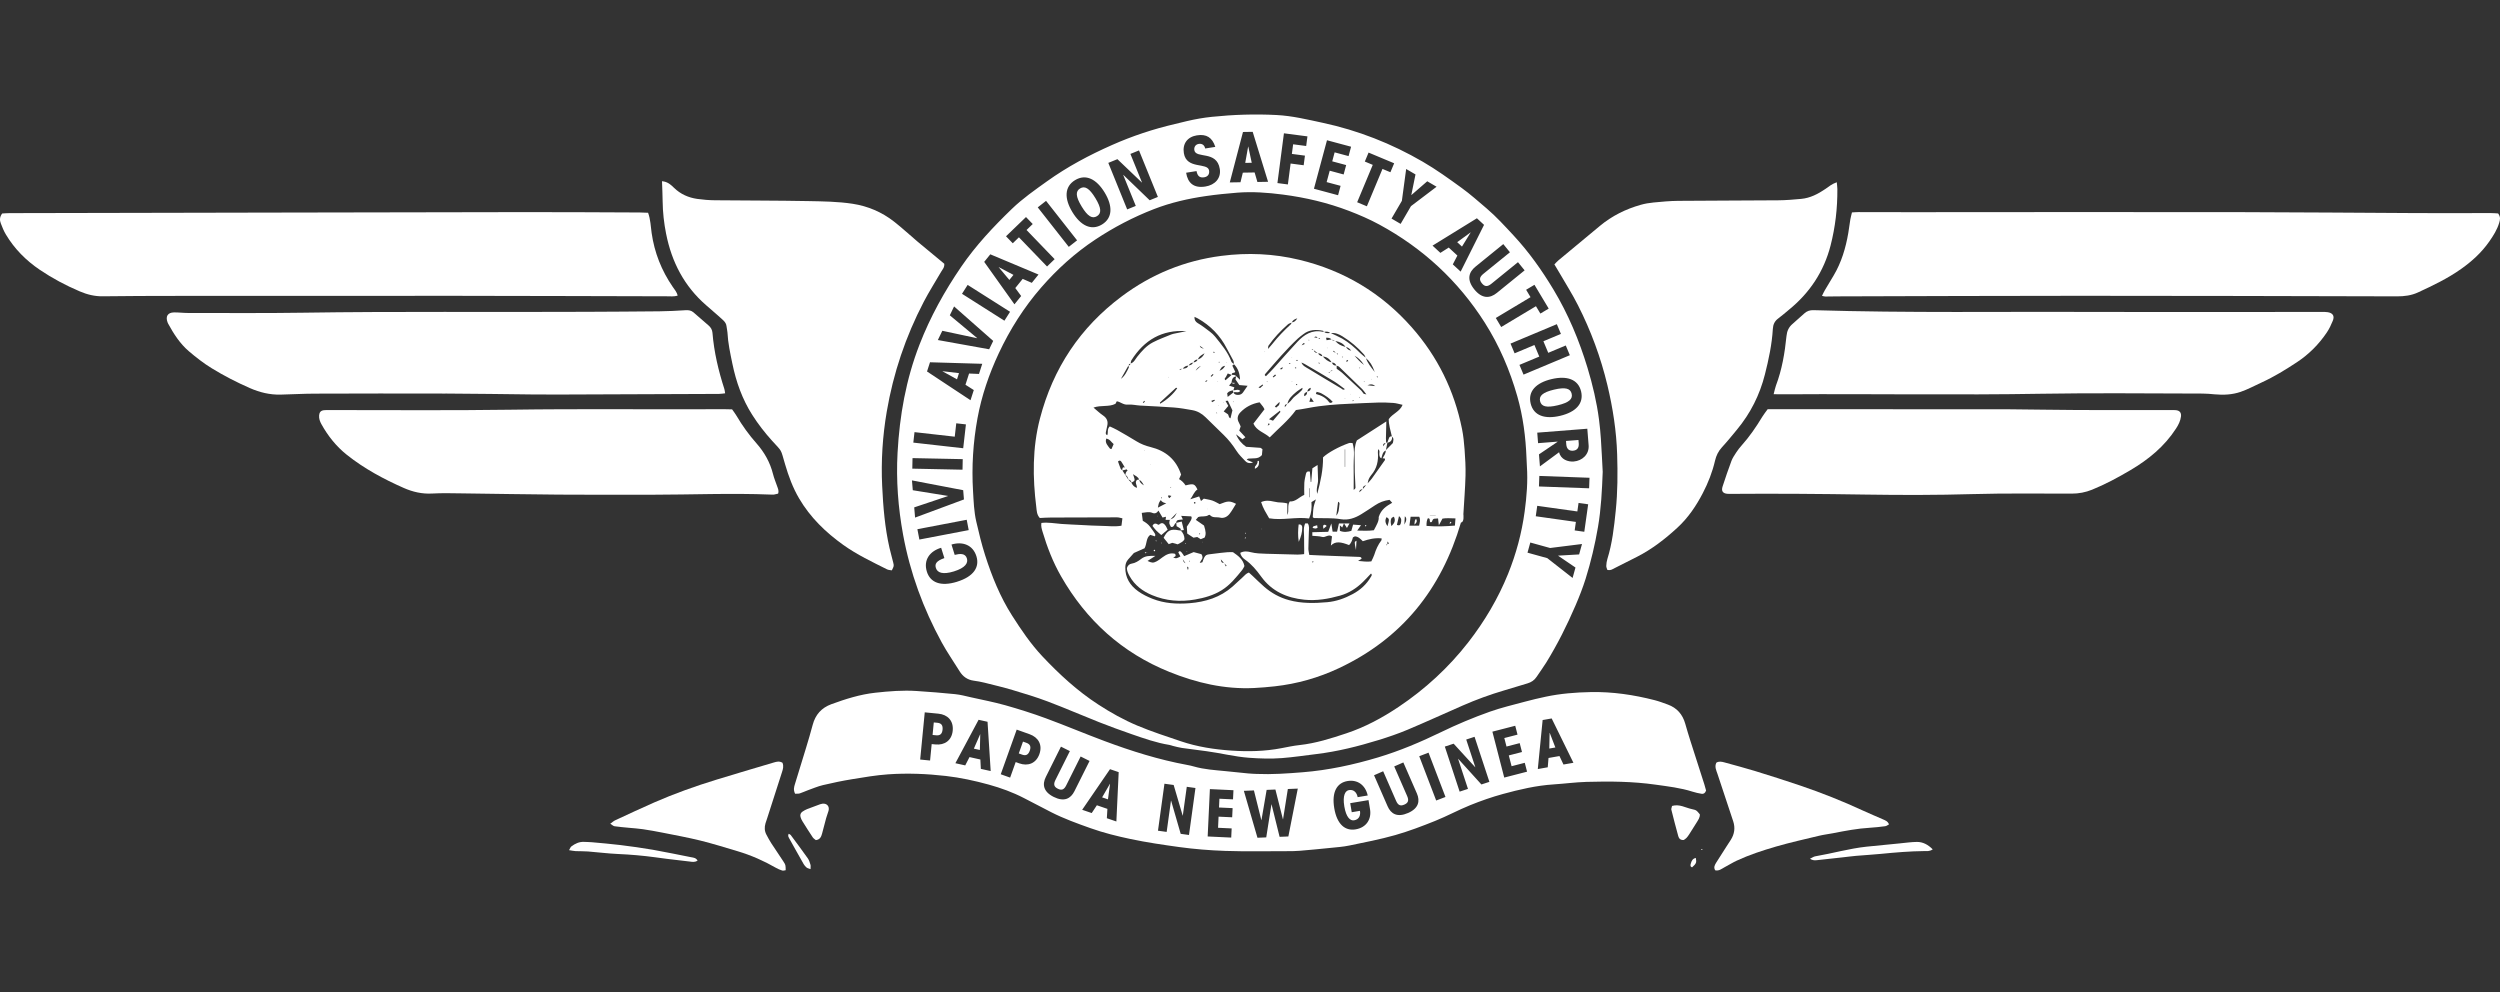 <svg width="131" height="52" viewBox="0 0 131 52" fill="none" xmlns="http://www.w3.org/2000/svg">
<rect x="0" y="0" width="131" height="52" fill="#333333" stroke="none"/>
<g clip-path="url(#clip0_151_125)">
<path d="M114.025 21.494C113.932 21.483 113.837 21.486 113.743 21.486C112.128 21.486 110.513 21.492 108.898 21.485C107.701 21.48 106.504 21.456 105.307 21.447C104.527 21.441 103.747 21.446 102.967 21.445C99.616 21.444 96.266 21.443 92.915 21.442C92.835 21.442 92.754 21.442 92.626 21.442C92.522 21.587 92.421 21.711 92.339 21.847C92.018 22.378 91.669 22.887 91.254 23.35C91.155 23.46 91.064 23.578 90.983 23.702C90.888 23.848 90.786 23.995 90.726 24.156C90.561 24.597 90.41 25.043 90.264 25.491C90.186 25.731 90.275 25.855 90.518 25.876C90.571 25.881 90.625 25.879 90.679 25.879C93.047 25.86 95.415 25.879 97.783 25.916C99.639 25.945 101.495 25.945 103.353 25.891C105.087 25.842 106.824 25.867 108.56 25.866C108.929 25.866 109.277 25.8 109.62 25.662C110.321 25.378 110.984 25.02 111.633 24.637C112.581 24.078 113.418 23.393 114.025 22.455C114.152 22.259 114.253 22.058 114.283 21.828C114.308 21.627 114.219 21.517 114.025 21.494V21.494Z" fill="white"/>
<path d="M130.901 11.184C130.783 11.178 130.651 11.165 130.519 11.165C129.228 11.165 127.936 11.172 126.644 11.166C123.604 11.152 120.563 11.121 117.522 11.117C112.22 11.109 106.918 11.115 101.617 11.116C101.469 11.116 101.321 11.12 101.173 11.12C99.909 11.118 98.644 11.115 97.38 11.114C97.274 11.114 97.169 11.124 97.043 11.131C97.013 11.259 96.979 11.373 96.959 11.489C96.919 11.727 96.892 11.968 96.851 12.207C96.716 12.994 96.492 13.751 96.079 14.443C95.927 14.697 95.773 14.95 95.623 15.205C95.571 15.294 95.528 15.39 95.472 15.503C95.55 15.519 95.6 15.538 95.65 15.538C95.866 15.538 96.081 15.53 96.296 15.53C100.535 15.519 104.773 15.499 109.012 15.5C114.543 15.5 120.073 15.515 125.603 15.529C125.987 15.53 126.355 15.484 126.703 15.323C127.485 14.962 128.261 14.591 128.968 14.089C129.533 13.689 130.037 13.228 130.434 12.661C130.65 12.353 130.853 12.034 130.96 11.667C131.002 11.524 131.046 11.381 130.902 11.184H130.901Z" fill="white"/>
<path d="M74.141 27.276C74.128 27.323 74.128 27.374 74.115 27.49C74.268 27.366 74.256 27.282 74.202 27.181C74.178 27.216 74.15 27.243 74.141 27.276V27.276Z" fill="white"/>
<path d="M121.963 16.358C121.87 16.343 121.775 16.345 121.681 16.345C117.751 16.345 113.821 16.359 109.891 16.344C104.938 16.324 99.985 16.404 95.033 16.253C94.844 16.247 94.691 16.294 94.554 16.417C94.344 16.605 94.135 16.796 93.921 16.98C93.727 17.147 93.638 17.351 93.612 17.61C93.523 18.495 93.376 19.37 93.059 20.207C93.013 20.329 92.991 20.46 92.939 20.657C93.232 20.658 93.458 20.662 93.685 20.661C98.125 20.632 102.566 20.709 107.007 20.632C109.806 20.583 112.606 20.621 115.406 20.623C115.62 20.623 115.835 20.643 116.049 20.663C116.509 20.705 116.969 20.684 117.404 20.535C117.784 20.405 118.141 20.21 118.508 20.042C119.159 19.745 119.766 19.371 120.362 18.978C120.986 18.566 121.507 18.042 121.925 17.422C122.052 17.234 122.151 17.023 122.237 16.812C122.343 16.557 122.242 16.399 121.963 16.357L121.963 16.358Z" fill="white"/>
<path d="M52.333 14.005L52.89 14.669L53.105 14.404L52.338 13.999L52.333 14.005Z" fill="white"/>
<path d="M49.388 19.457L50.147 19.878L50.251 19.552L49.391 19.451L49.388 19.457Z" fill="white"/>
<path d="M75.983 27.442C76.01 27.425 76.034 27.404 76.059 27.385C76.044 27.372 76.028 27.358 76.002 27.335C75.986 27.365 75.97 27.391 75.958 27.419C75.957 27.423 75.981 27.444 75.983 27.442H75.983Z" fill="white"/>
<path d="M65.41 7.682H65.403L65.25 8.535L65.591 8.53L65.41 7.682Z" fill="white"/>
<path d="M99.604 44.188C99.003 44.246 98.403 44.302 97.803 44.366C96.894 44.464 96.014 44.719 95.115 44.872C95.034 44.886 94.959 44.943 94.843 44.998C95.02 45.114 95.165 45.077 95.305 45.062C95.731 45.018 96.157 44.97 96.583 44.922C96.809 44.897 97.035 44.866 97.262 44.846C97.69 44.809 98.119 44.786 98.545 44.744C99.307 44.669 100.068 44.604 100.833 44.596C100.964 44.594 101.102 44.623 101.275 44.507C101.029 44.259 100.764 44.115 100.445 44.117C100.165 44.12 99.885 44.16 99.605 44.187L99.604 44.188Z" fill="white"/>
<path d="M40.416 44.188C40.322 44.042 40.24 43.887 40.158 43.733C40.059 43.545 40.052 43.346 40.111 43.145C40.138 43.055 40.171 42.967 40.2 42.877C40.459 42.071 40.718 41.265 40.977 40.459C41.027 40.304 41.076 40.15 41.002 39.969C40.839 39.87 40.694 39.912 40.553 39.953C39.548 40.252 38.542 40.547 37.54 40.855C36.434 41.195 35.344 41.583 34.284 42.047C33.595 42.349 32.914 42.669 32.23 42.986C32.152 43.022 32.086 43.086 31.978 43.163C32.077 43.224 32.137 43.287 32.203 43.296C32.456 43.333 32.711 43.352 32.964 43.377C33.205 43.401 33.446 43.414 33.685 43.45C34.03 43.501 34.374 43.563 34.716 43.631C35.375 43.763 36.036 43.882 36.688 44.043C37.353 44.208 38.008 44.412 38.664 44.608C39.362 44.817 40.026 45.11 40.658 45.473C40.762 45.533 40.875 45.581 40.989 45.616C41.043 45.633 41.111 45.606 41.17 45.599C41.166 45.327 41.17 45.324 41.041 45.128C40.836 44.813 40.621 44.504 40.417 44.188L40.416 44.188Z" fill="white"/>
<path d="M82.427 23.617C82.645 23.6 82.743 23.46 82.726 23.236L82.711 23.055L82.059 23.106L82.073 23.287C82.091 23.512 82.21 23.634 82.427 23.617Z" fill="white"/>
<path d="M53.786 38.925L53.605 38.86L53.384 39.48L53.565 39.545C53.755 39.613 53.882 39.553 53.96 39.336C54.037 39.12 53.977 38.993 53.786 38.925Z" fill="white"/>
<path d="M51.03 39.229L51.345 39.299L51.365 38.481L51.358 38.48L51.03 39.229Z" fill="white"/>
<path d="M49.122 37.874L48.93 37.856L48.867 38.512L49.058 38.53C49.259 38.55 49.368 38.461 49.39 38.231C49.412 38.002 49.323 37.894 49.121 37.874H49.122Z" fill="white"/>
<path d="M89.138 44.5C89.14 44.512 89.141 44.535 89.144 44.535C89.165 44.536 89.186 44.533 89.208 44.532C89.206 44.519 89.205 44.496 89.203 44.496C89.181 44.495 89.16 44.498 89.138 44.5H89.138Z" fill="white"/>
<path d="M96.073 43.656C96.706 43.533 97.339 43.411 97.985 43.374C98.253 43.359 98.521 43.328 98.787 43.293C98.855 43.284 98.916 43.231 98.983 43.198C98.919 43.026 98.784 42.987 98.665 42.933C98.321 42.78 97.972 42.638 97.631 42.48C96.556 41.982 95.457 41.545 94.335 41.164C93.546 40.896 92.751 40.644 91.953 40.398C91.426 40.236 90.892 40.098 90.361 39.95C90.218 39.911 90.075 39.879 89.936 39.965C89.833 40.179 89.933 40.364 89.996 40.553C90.271 41.382 90.548 42.211 90.821 43.04C90.933 43.381 90.886 43.704 90.695 44.006C90.623 44.12 90.547 44.231 90.475 44.345C90.293 44.628 90.11 44.91 89.933 45.195C89.856 45.32 89.778 45.45 89.878 45.605C90.078 45.648 90.216 45.524 90.366 45.444C90.58 45.331 90.785 45.202 91.004 45.099C91.664 44.792 92.356 44.566 93.051 44.363C93.8 44.146 94.562 43.976 95.32 43.794C95.568 43.735 95.822 43.705 96.073 43.657L96.073 43.656Z" fill="white"/>
<path d="M80.701 21.024C80.767 21.3 81.025 21.381 81.626 21.237C82.227 21.094 82.421 20.906 82.355 20.63C82.289 20.354 82.031 20.274 81.43 20.417C80.829 20.56 80.635 20.749 80.701 21.024Z" fill="white"/>
<path d="M88.649 42.396C88.319 42.327 88.006 42.119 87.615 42.231C87.596 42.324 87.567 42.38 87.578 42.425C87.695 42.892 87.814 43.358 87.943 43.82C87.977 43.939 88.06 44.033 88.232 44.014C88.269 43.987 88.328 43.954 88.373 43.906C88.427 43.849 88.473 43.782 88.516 43.715C88.646 43.513 88.776 43.31 88.9 43.105C88.982 42.969 89.083 42.839 89.071 42.671C88.902 42.471 88.907 42.45 88.648 42.396L88.649 42.396Z" fill="white"/>
<path d="M77.062 12.183L77.057 12.178L76.357 12.69L76.608 12.921L77.062 12.183Z" fill="white"/>
<path d="M57.751 41.782L58.057 41.886L58.166 41.076L58.16 41.073L57.751 41.782Z" fill="white"/>
<path d="M57.48 11.328C57.722 11.181 57.719 10.91 57.399 10.382C57.078 9.854 56.84 9.727 56.597 9.874C56.355 10.021 56.357 10.291 56.678 10.819C56.999 11.348 57.237 11.475 57.48 11.328Z" fill="white"/>
<path d="M24.238 15.502C27.805 15.504 31.371 15.519 34.937 15.526C35.122 15.526 35.31 15.549 35.508 15.493C35.47 15.303 35.348 15.174 35.252 15.033C34.664 14.175 34.291 13.237 34.145 12.204C34.096 11.862 34.09 11.509 33.96 11.149C33.815 11.144 33.67 11.134 33.525 11.134C31.52 11.126 29.515 11.113 27.51 11.115C23.002 11.12 18.494 11.132 13.986 11.14C9.491 11.149 4.996 11.158 0.502 11.168C0.37 11.168 0.237 11.18 0.113 11.187C-0.034 11.389 -0.015 11.552 0.042 11.704C0.117 11.905 0.2 12.106 0.309 12.289C0.758 13.04 1.36 13.646 2.083 14.136C2.742 14.582 3.441 14.954 4.174 15.266C4.562 15.432 4.956 15.532 5.385 15.526C6.663 15.509 7.941 15.506 9.22 15.505C14.226 15.502 19.232 15.498 24.238 15.501L24.238 15.502Z" fill="white"/>
<path d="M34.907 12.263C35.199 13.733 35.856 14.998 36.998 15.991C37.211 16.176 37.425 16.361 37.637 16.547C37.728 16.627 37.819 16.707 37.906 16.791C37.995 16.877 38.06 16.975 38.071 17.104C38.081 17.211 38.113 17.316 38.119 17.423C38.146 17.977 38.265 18.515 38.376 19.055C38.573 20.011 38.894 20.918 39.422 21.746C39.727 22.224 40.072 22.669 40.452 23.09C41.004 23.701 40.889 23.48 41.14 24.333C41.322 24.953 41.543 25.557 41.874 26.119C42.458 27.113 43.263 27.894 44.191 28.556C44.905 29.067 45.698 29.44 46.479 29.833C46.555 29.872 46.652 29.871 46.732 29.887C46.843 29.664 46.848 29.662 46.808 29.49C46.746 29.228 46.669 28.97 46.609 28.709C46.366 27.643 46.278 26.556 46.226 25.468C46.163 24.161 46.246 22.858 46.466 21.569C46.809 19.552 47.456 17.634 48.402 15.82C48.681 15.284 49.008 14.773 49.311 14.249C49.383 14.125 49.498 14.017 49.481 13.822C49.393 13.749 49.291 13.664 49.189 13.58C48.827 13.28 48.461 12.983 48.102 12.68C47.68 12.325 47.277 11.947 46.843 11.608C46.207 11.112 45.48 10.801 44.679 10.678C43.906 10.56 43.124 10.552 42.346 10.537C40.719 10.506 39.091 10.511 37.463 10.494C37.154 10.491 36.844 10.466 36.538 10.423C36.076 10.357 35.661 10.175 35.32 9.843C35.158 9.685 34.994 9.524 34.689 9.495C34.702 9.873 34.719 10.207 34.722 10.542C34.728 11.122 34.793 11.695 34.906 12.264L34.907 12.263Z" fill="white"/>
<path d="M23.339 20.622C24.899 20.627 26.46 20.655 28.021 20.671C28.518 20.675 29.017 20.674 29.515 20.673C32.234 20.663 34.952 20.652 37.671 20.641C37.775 20.64 37.878 20.622 37.997 20.61C37.981 20.519 37.977 20.452 37.958 20.39C37.647 19.427 37.415 18.448 37.333 17.436C37.32 17.275 37.244 17.155 37.131 17.056C36.869 16.824 36.603 16.596 36.338 16.368C36.219 16.266 36.083 16.245 35.925 16.255C35.469 16.285 35.011 16.308 34.554 16.313C33.276 16.327 31.997 16.332 30.718 16.339C25.765 16.365 20.813 16.31 15.86 16.386C13.855 16.417 11.849 16.399 9.843 16.4C9.601 16.4 9.359 16.367 9.118 16.37C8.789 16.375 8.664 16.577 8.779 16.888C8.788 16.913 8.799 16.938 8.812 16.962C9.103 17.496 9.431 18.007 9.897 18.406C10.275 18.728 10.667 19.034 11.094 19.296C11.737 19.691 12.405 20.034 13.096 20.337C13.611 20.562 14.14 20.691 14.7 20.678C15.292 20.665 15.883 20.629 16.474 20.627C18.762 20.62 21.051 20.615 23.339 20.623V20.622Z" fill="white"/>
<path d="M81.2 38.405L81.183 39.224L81.501 39.168L81.207 38.404L81.2 38.405Z" fill="white"/>
<path d="M88.573 38.809C88.48 38.514 88.39 38.218 88.306 37.92C88.168 37.432 87.871 37.092 87.393 36.918C87.165 36.835 86.938 36.749 86.704 36.689C85.605 36.407 84.493 36.242 83.353 36.265C82.558 36.28 81.77 36.343 80.992 36.508C80.624 36.586 80.257 36.673 79.894 36.771C79.284 36.936 78.666 37.081 78.072 37.291C77.197 37.601 76.34 37.961 75.504 38.367C74.438 38.884 73.35 39.345 72.213 39.687C70.921 40.074 69.608 40.358 68.263 40.466C67.46 40.531 66.654 40.588 65.846 40.554C65.698 40.547 65.55 40.542 65.403 40.528C65.002 40.49 64.601 40.445 64.2 40.406C63.652 40.352 63.101 40.319 62.567 40.166C62.451 40.132 62.333 40.105 62.214 40.084C60.727 39.81 59.29 39.359 57.877 38.831C56.844 38.446 55.828 38.016 54.793 37.635C54.1 37.38 53.392 37.157 52.681 36.956C52.087 36.789 51.477 36.672 50.873 36.537C50.598 36.475 50.323 36.401 50.043 36.373C49.375 36.305 48.706 36.253 48.036 36.209C47.309 36.16 46.583 36.22 45.862 36.299C45.071 36.386 44.312 36.626 43.565 36.899C43.041 37.091 42.725 37.452 42.584 37.986C42.477 38.389 42.358 38.789 42.237 39.188C42.047 39.819 41.851 40.449 41.657 41.079C41.61 41.233 41.56 41.387 41.664 41.591C41.754 41.586 41.836 41.597 41.909 41.574C42.049 41.53 42.182 41.463 42.322 41.413C42.587 41.318 42.849 41.205 43.122 41.14C43.631 41.019 44.146 40.912 44.663 40.828C45.285 40.726 45.911 40.619 46.539 40.575C47.546 40.505 48.556 40.545 49.56 40.66C50.322 40.747 51.071 40.909 51.811 41.113C52.448 41.29 53.066 41.514 53.654 41.818C54.132 42.066 54.608 42.317 55.087 42.561C55.748 42.898 56.443 43.148 57.141 43.396C57.828 43.641 58.531 43.815 59.242 43.965C60.084 44.143 60.934 44.267 61.787 44.385C62.587 44.495 63.391 44.559 64.194 44.587C65.283 44.624 66.374 44.601 67.464 44.601C67.679 44.601 67.895 44.599 68.109 44.581C68.644 44.536 69.179 44.485 69.713 44.43C70.047 44.396 70.384 44.373 70.712 44.304C71.515 44.138 72.322 43.983 73.11 43.759C73.819 43.557 74.513 43.292 75.199 43.017C75.822 42.767 76.416 42.443 77.038 42.191C77.598 41.965 78.171 41.764 78.753 41.605C79.621 41.368 80.499 41.162 81.404 41.103C81.98 41.066 82.554 40.988 83.131 40.971C84.341 40.936 85.549 40.945 86.753 41.116C87.406 41.208 88.059 41.282 88.691 41.484C88.844 41.534 89.003 41.567 89.161 41.594C89.261 41.612 89.346 41.57 89.399 41.426C89.376 41.343 89.348 41.228 89.312 41.114C89.066 40.346 88.818 39.578 88.573 38.809L88.573 38.809ZM49.923 38.283C49.873 38.803 49.496 39.056 49.018 39.009L48.82 38.99L48.736 39.851L48.217 39.8L48.457 37.327L49.174 37.397C49.652 37.443 49.973 37.764 49.922 38.283L49.923 38.283ZM51.396 40.288L51.371 39.798L50.802 39.671L50.578 40.107L50.062 39.992L51.278 37.717L51.747 37.821L51.912 40.403L51.396 40.289V40.288ZM54.464 39.517C54.288 40.008 53.861 40.161 53.409 40L53.222 39.932L52.931 40.747L52.439 40.571L53.275 38.232L53.954 38.474C54.407 38.636 54.639 39.026 54.464 39.517ZM55.214 41.759C54.668 41.486 54.606 41.102 54.803 40.709L55.594 39.124L56.061 39.358L55.306 40.869C55.196 41.09 55.22 41.225 55.429 41.329C55.638 41.433 55.761 41.372 55.871 41.151L56.626 39.64L57.093 39.874L56.301 41.458C56.105 41.851 55.761 42.032 55.215 41.759L55.214 41.759ZM58.499 43.046L57.999 42.875L58.028 42.385L57.476 42.196L57.206 42.604L56.706 42.433L58.164 40.305L58.619 40.46L58.498 43.045L58.499 43.046ZM62.303 43.753L61.868 43.693L61.366 41.954L61.359 41.953L61.133 43.592L60.678 43.529L61.017 41.067L61.5 41.133L61.972 42.737L61.979 42.738L62.187 41.228L62.642 41.291L62.303 43.753ZM64.61 41.887L63.897 41.853L63.876 42.313L64.589 42.346L64.566 42.826L63.853 42.793L63.826 43.376L64.539 43.409L64.516 43.889L63.282 43.831L63.398 41.349L64.633 41.407L64.61 41.887L64.61 41.887ZM67.51 43.831L67.051 43.85L66.63 42.15H66.623L66.351 43.879L65.891 43.898L65.178 41.44L65.706 41.418L66.094 42.975H66.1L66.372 41.39L66.831 41.371L67.225 42.928H67.232L67.483 41.344L68.004 41.323L67.51 43.831V43.831ZM71.033 43.459C70.484 43.55 70.056 43.197 69.914 42.344C69.772 41.49 70.062 41.018 70.61 40.926C71.132 40.84 71.543 41.133 71.669 41.683L71.141 41.771C71.098 41.534 70.94 41.359 70.69 41.4C70.493 41.433 70.346 41.673 70.442 42.256C70.539 42.838 70.757 43.018 70.954 42.985C71.248 42.936 71.297 42.684 71.261 42.488L70.831 42.56L70.751 42.086L71.71 41.926L71.79 42.407C71.874 42.915 71.608 43.363 71.032 43.459L71.033 43.459ZM73.778 42.602C73.218 42.847 72.884 42.648 72.709 42.246L72 40.623L72.478 40.414L73.154 41.962C73.253 42.188 73.372 42.256 73.586 42.162C73.8 42.069 73.832 41.935 73.733 41.709L73.057 40.161L73.535 39.952L74.244 41.575C74.42 41.978 74.338 42.358 73.779 42.603L73.778 42.602ZM75.256 41.947L74.368 39.626L74.855 39.439L75.743 41.761L75.256 41.947ZM77.626 41.106L76.412 39.764L76.405 39.767L76.922 41.338L76.485 41.482L75.709 39.121L76.171 38.969L77.3 40.202L77.306 40.2L76.83 38.752L77.267 38.608L78.044 40.969L77.626 41.106V41.106ZM78.822 40.745L78.201 38.339L79.398 38.03L79.518 38.495L78.826 38.673L78.941 39.119L79.632 38.94L79.752 39.406L79.061 39.584L79.207 40.149L79.898 39.971L80.018 40.436L78.821 40.745L78.822 40.745ZM81.927 40.062L81.716 39.617L81.142 39.718L81.102 40.206L80.581 40.298L80.834 37.73L81.308 37.647L82.447 39.97L81.927 40.061V40.062Z" fill="white"/>
<path d="M34.145 25.924C36.23 25.922 38.314 25.833 40.398 25.916C40.452 25.918 40.507 25.922 40.559 25.915C40.635 25.903 40.708 25.882 40.772 25.867C40.826 25.715 40.765 25.605 40.727 25.493C40.654 25.276 40.562 25.064 40.507 24.844C40.353 24.229 40.054 23.699 39.636 23.227C39.243 22.783 38.897 22.303 38.596 21.791C38.529 21.677 38.447 21.572 38.363 21.451C38.218 21.448 38.085 21.441 37.952 21.442C34.213 21.463 30.475 21.414 26.735 21.469C23.575 21.516 20.413 21.484 17.253 21.487C17.159 21.487 17.064 21.484 16.971 21.495C16.811 21.515 16.736 21.602 16.722 21.761C16.706 21.93 16.762 22.08 16.84 22.223C17.182 22.841 17.617 23.387 18.169 23.828C19.079 24.554 20.097 25.101 21.157 25.569C21.628 25.777 22.119 25.891 22.646 25.861C23.169 25.831 23.695 25.847 24.219 25.853C25.901 25.873 27.581 25.906 29.262 25.918C30.889 25.93 32.517 25.925 34.145 25.924L34.145 25.924Z" fill="white"/>
<path d="M43.093 42.114C43.054 42.119 43.014 42.128 42.976 42.142C42.749 42.225 42.522 42.306 42.297 42.395C42.211 42.43 42.127 42.477 42.05 42.529C41.95 42.595 41.915 42.697 41.948 42.811C41.969 42.887 42.003 42.963 42.045 43.03C42.222 43.315 42.402 43.599 42.588 43.878C42.63 43.94 42.703 43.981 42.751 44.023C42.97 43.995 43.031 43.846 43.075 43.686C43.149 43.415 43.216 43.141 43.291 42.869C43.326 42.74 43.379 42.616 43.415 42.487C43.48 42.256 43.33 42.084 43.093 42.114Z" fill="white"/>
<path d="M88.596 45.257C88.574 45.336 88.561 45.414 88.666 45.448C88.885 45.252 88.907 45.199 88.861 44.956C88.692 44.989 88.635 45.115 88.596 45.257V45.257Z" fill="white"/>
<path d="M42.332 44.982C42.04 44.568 41.736 44.162 41.434 43.755C41.413 43.727 41.37 43.715 41.328 43.69C41.262 43.815 41.342 43.901 41.388 43.99C41.482 44.166 41.582 44.34 41.68 44.514C41.823 44.77 41.965 45.028 42.113 45.281C42.153 45.349 42.208 45.412 42.269 45.462C42.313 45.497 42.377 45.507 42.472 45.543C42.472 45.438 42.487 45.37 42.469 45.312C42.434 45.199 42.399 45.077 42.332 44.982Z" fill="white"/>
<path d="M36.224 44.92C35.551 44.789 34.881 44.645 34.206 44.527C33.638 44.428 33.065 44.35 32.492 44.279C32 44.218 31.504 44.179 31.01 44.133C30.876 44.121 30.741 44.121 30.607 44.115C30.351 44.102 30.134 44.205 29.938 44.354C29.893 44.389 29.873 44.457 29.819 44.549C29.964 44.57 30.065 44.594 30.166 44.599C30.381 44.609 30.597 44.6 30.811 44.617C31.334 44.657 31.854 44.726 32.376 44.749C33.035 44.778 33.689 44.834 34.342 44.923C34.541 44.95 34.741 44.979 34.941 45.003C35.34 45.052 35.74 45.101 36.14 45.145C36.27 45.16 36.405 45.195 36.554 45.094C36.465 44.947 36.342 44.942 36.224 44.919L36.224 44.92Z" fill="white"/>
<path d="M47.032 23.725C46.953 25.167 47.061 26.599 47.323 28.023C47.689 30.014 48.377 31.887 49.344 33.659C49.627 34.177 49.968 34.664 50.279 35.168C50.452 35.449 50.689 35.622 51.02 35.667C51.206 35.693 51.392 35.725 51.575 35.77C52.07 35.894 52.568 36.012 53.057 36.157C53.676 36.342 54.296 36.529 54.899 36.757C55.804 37.099 56.693 37.486 57.593 37.842C58.156 38.064 58.725 38.272 59.297 38.47C59.945 38.694 60.592 38.924 61.273 39.033C61.339 39.043 61.401 39.073 61.467 39.088C61.623 39.126 61.779 39.169 61.938 39.193C62.363 39.254 62.789 39.306 63.216 39.362C63.961 39.461 64.689 39.651 65.444 39.707C66.022 39.75 66.6 39.768 67.176 39.724C67.778 39.677 68.377 39.586 68.977 39.513C70.09 39.379 71.172 39.106 72.241 38.777C72.754 38.619 73.266 38.444 73.761 38.236C74.728 37.829 75.682 37.392 76.643 36.971C77.346 36.663 78.066 36.4 78.802 36.182C79.215 36.06 79.626 35.931 80.038 35.81C80.24 35.75 80.402 35.645 80.519 35.466C80.681 35.218 80.86 34.982 81.015 34.731C81.61 33.767 82.116 32.756 82.562 31.716C82.757 31.26 82.94 30.794 83.089 30.32C83.365 29.434 83.578 28.532 83.735 27.614C83.899 26.656 83.945 25.691 83.982 24.723C83.951 24.145 83.925 23.567 83.886 22.99C83.864 22.655 83.831 22.32 83.788 21.986C83.668 21.064 83.454 20.162 83.185 19.272C82.75 17.837 82.176 16.462 81.403 15.175C80.792 14.158 80.108 13.194 79.297 12.323C78.848 11.841 78.405 11.352 77.902 10.924C77.472 10.558 77.049 10.18 76.593 9.849C75.929 9.368 75.261 8.885 74.553 8.474C72.915 7.523 71.167 6.834 69.31 6.435C68.508 6.263 67.709 6.068 66.889 6.027C65.759 5.969 64.629 6.005 63.503 6.122C63.06 6.168 62.624 6.245 62.191 6.347C61.982 6.397 61.773 6.45 61.564 6.499C60.434 6.762 59.335 7.127 58.276 7.596C57.081 8.124 55.928 8.737 54.863 9.501C54.228 9.956 53.585 10.403 53.023 10.945C52.054 11.88 51.134 12.858 50.369 13.976C49.492 15.259 48.746 16.605 48.183 18.056C47.473 19.882 47.138 21.781 47.032 23.725H47.032ZM47.92 22.644L50.029 22.882L50.108 22.181L50.614 22.238L50.472 23.488L47.858 23.193L47.92 22.644ZM47.816 24.005L50.447 24.059L50.436 24.612L47.805 24.557L47.816 24.005ZM47.906 26.586L49.672 25.994L49.672 25.986L47.83 25.688L47.787 25.173L50.471 25.686L50.511 26.171L47.95 27.122L47.905 26.586H47.906ZM48.071 27.73L50.656 27.236L50.76 27.778L48.175 28.272L48.071 27.73ZM50.155 30.482C49.28 30.754 48.743 30.518 48.568 29.956C48.375 29.334 48.731 28.877 49.316 28.703L49.485 29.244C49.041 29.397 48.978 29.562 49.041 29.763C49.116 30.006 49.39 30.126 49.987 29.941C50.584 29.755 50.741 29.501 50.665 29.258C50.58 28.983 50.298 29.006 50.026 29.076L49.858 28.534C50.428 28.36 50.976 28.544 51.164 29.148C51.339 29.71 51.03 30.209 50.155 30.481V30.482ZM82.746 29.052L81.65 29.115L81.648 29.122L82.555 29.739L82.404 30.285L81.078 29.247L80.041 28.96L80.188 28.428L81.225 28.715L82.897 28.506L82.746 29.052L82.746 29.052ZM83.017 27.865L82.513 27.794L82.576 27.348L80.474 27.052L80.551 26.505L82.653 26.8L82.716 26.354L83.22 26.425L83.017 27.865L83.017 27.865ZM83.27 25.587L80.641 25.491L80.661 24.939L83.29 25.035L83.27 25.587ZM83.244 23.334C83.281 23.805 82.914 24.147 82.461 24.183C82.168 24.206 81.782 24.08 81.697 23.697L80.692 24.439L80.642 23.809L81.618 23.149V23.141L80.595 23.222L80.552 22.671L83.175 22.465L83.244 23.334H83.244ZM82.85 20.512C83.003 21.155 82.556 21.598 81.757 21.788C80.958 21.979 80.359 21.786 80.206 21.142C80.052 20.499 80.499 20.056 81.298 19.866C82.097 19.675 82.697 19.868 82.85 20.512ZM81.578 16.987L81.792 17.497L80.874 17.881L81.128 18.488L82.046 18.103L82.26 18.613L79.833 19.63L79.619 19.12L80.658 18.685L80.404 18.078L79.365 18.514L79.151 18.004L81.578 16.987ZM80.405 14.923L81.152 16.17L80.716 16.431L80.484 16.045L78.663 17.136L78.38 16.662L80.2 15.571L79.969 15.184L80.406 14.923H80.405ZM78.772 12.79L79.121 13.219L77.732 14.346C77.529 14.51 77.494 14.652 77.65 14.844C77.805 15.035 77.95 15.03 78.154 14.865L79.542 13.738L79.89 14.167L78.434 15.349C78.073 15.642 77.662 15.667 77.254 15.165C76.847 14.662 76.955 14.265 77.317 13.972L78.773 12.79H78.772ZM77.39 11.437L77.764 11.783L76.538 14.233L76.127 13.853L76.367 13.391L75.913 12.972L75.476 13.251L75.065 12.871L77.39 11.437L77.39 11.437ZM73.682 8.855L74.172 9.14L73.953 10.216L73.959 10.219L74.788 9.499L75.277 9.785L73.935 10.802L73.393 11.732L72.916 11.453L73.458 10.524L73.683 8.855H73.682ZM71.517 8.465L71.713 7.995L73.054 8.556L72.858 9.025L72.442 8.852L71.624 10.81L71.115 10.597L71.933 8.639L71.517 8.465ZM69.534 7.349L70.797 7.688L70.665 8.18L69.935 7.983L69.809 8.454L70.539 8.65L70.407 9.142L69.677 8.945L69.516 9.542L70.247 9.738L70.115 10.23L68.851 9.89L69.534 7.349V7.349ZM67.278 6.985L68.51 7.146L68.444 7.65L67.76 7.561L67.694 8.065L68.379 8.155L68.313 8.659L67.628 8.569L67.485 9.665L66.937 9.593L67.278 6.985H67.278ZM65.132 6.916L65.641 6.908L66.447 9.526L65.888 9.536L65.742 9.037L65.124 9.047L65.001 9.55L64.441 9.559L65.132 6.917V6.916ZM62.721 7.092C63.213 7.013 63.522 7.2 63.682 7.697L63.151 7.781C63.116 7.607 62.991 7.512 62.815 7.54C62.642 7.568 62.558 7.71 62.583 7.868C62.657 8.331 63.761 7.868 63.917 8.852C63.994 9.337 63.668 9.694 63.162 9.774C62.555 9.871 62.239 9.593 62.153 9.051L62.698 8.965C62.746 9.218 62.859 9.329 63.096 9.291C63.297 9.259 63.385 9.12 63.356 8.934C63.286 8.496 62.172 8.894 62.034 8.025C61.955 7.533 62.215 7.172 62.721 7.091L62.721 7.092ZM63.198 10.272C63.743 10.194 64.293 10.138 64.842 10.095C65.636 10.034 66.428 10.093 67.217 10.195C68.409 10.349 69.573 10.624 70.694 11.053C71.233 11.26 71.767 11.491 72.274 11.766C74.555 13.003 76.408 14.713 77.801 16.905C78.562 18.104 79.117 19.397 79.507 20.766C79.808 21.823 79.946 22.897 79.988 23.989C79.994 24.137 80.002 24.285 80.009 24.432C80.063 25.228 79.999 26.017 79.892 26.805C79.74 27.932 79.447 29.021 79.022 30.073C78.499 31.364 77.794 32.555 76.939 33.655C75.905 34.983 74.68 36.109 73.283 37.044C72.431 37.614 71.53 38.1 70.553 38.425C69.749 38.693 68.942 38.95 68.092 39.042C67.772 39.077 67.455 39.145 67.138 39.206C66.273 39.372 65.397 39.39 64.526 39.331C63.629 39.27 62.736 39.133 61.878 38.843C61.114 38.584 60.345 38.335 59.602 38.024C58.884 37.723 58.201 37.341 57.545 36.914C56.454 36.205 55.506 35.332 54.619 34.39C54.009 33.741 53.511 33.006 53.033 32.256C52.405 31.271 51.975 30.203 51.621 29.096C51.436 28.518 51.295 27.93 51.159 27.34C51.036 26.812 51.019 26.273 50.987 25.737C50.91 24.457 50.99 23.179 51.22 21.919C51.436 20.737 51.825 19.605 52.334 18.515C52.92 17.264 53.653 16.105 54.559 15.065C55.392 14.108 56.328 13.26 57.39 12.556C58.359 11.913 59.379 11.379 60.464 10.958C61.349 10.615 62.264 10.407 63.198 10.272L63.198 10.272ZM58.553 8.341L59.833 9.563L59.84 9.56L59.233 8.065L59.684 7.882L60.673 10.319L60.243 10.494L58.863 9.164L58.856 9.167L59.515 10.79L59.064 10.973L58.075 8.535L58.553 8.34L58.553 8.341ZM56.334 9.439C56.899 9.096 57.458 9.386 57.884 10.088C58.31 10.791 58.309 11.42 57.744 11.764C57.178 12.107 56.62 11.816 56.193 11.114C55.767 10.412 55.768 9.782 56.334 9.439ZM54.813 10.525L56.439 12.594L56.004 12.935L54.378 10.866L54.813 10.525ZM53.762 11.373L54.115 11.739L53.79 12.052L55.263 13.58L54.865 13.964L53.392 12.435L53.068 12.748L52.715 12.381L53.762 11.373L53.762 11.373ZM51.892 13.326L54.418 14.386L54.066 14.821L53.589 14.613L53.201 15.094L53.509 15.511L53.157 15.946L51.572 13.722L51.892 13.326H51.892ZM50.705 14.929L52.927 16.338L52.631 16.805L50.409 15.395L50.705 14.929ZM49.377 17.333L51.2 17.722L51.203 17.715L49.77 16.522L49.994 16.057L52.044 17.864L51.832 18.302L49.143 17.818L49.377 17.334V17.333ZM48.732 18.983L51.47 19.063L51.299 19.595L50.779 19.573L50.59 20.161L51.027 20.439L50.855 20.972L48.576 19.466L48.732 18.982L48.732 18.983Z" fill="white"/>
<path d="M71.081 28.334C70.964 28.391 70.966 28.391 71.053 28.82C71.063 28.652 71.072 28.498 71.081 28.334Z" fill="white"/>
<path d="M60.546 28.335C60.559 28.346 60.572 28.357 60.586 28.368C60.593 28.358 60.599 28.348 60.606 28.337C60.597 28.331 60.587 28.321 60.579 28.321C60.568 28.321 60.557 28.33 60.546 28.335H60.546Z" fill="white"/>
<path d="M60.533 28.865C60.526 28.845 60.519 28.825 60.511 28.805C60.491 28.813 60.46 28.816 60.453 28.831C60.446 28.846 60.464 28.871 60.471 28.892C60.492 28.883 60.512 28.874 60.533 28.865Z" fill="white"/>
<path d="M60.857 28.436C60.854 28.445 60.85 28.455 60.847 28.465C60.86 28.466 60.873 28.466 60.886 28.467C60.884 28.457 60.884 28.446 60.879 28.438C60.877 28.434 60.865 28.436 60.857 28.436Z" fill="white"/>
<path d="M62.14 28.505C62.137 28.492 62.134 28.478 62.131 28.465C62.121 28.469 62.11 28.473 62.099 28.477C62.101 28.485 62.101 28.497 62.106 28.5C62.115 28.505 62.128 28.504 62.139 28.505H62.14Z" fill="white"/>
<path d="M60.682 27.038C60.663 27.036 60.646 27.035 60.627 27.033C60.636 27.039 60.644 27.049 60.653 27.049C60.662 27.05 60.672 27.043 60.682 27.038V27.038Z" fill="white"/>
<path d="M60.851 28.037C60.97 27.937 61.071 27.851 61.186 27.754C61.129 27.645 61.11 27.594 61.081 27.552C60.995 27.432 60.894 27.351 60.752 27.476C60.693 27.528 60.662 27.471 60.617 27.453C60.516 27.414 60.438 27.439 60.389 27.56C60.452 27.638 60.514 27.724 60.587 27.8C60.668 27.883 60.76 27.956 60.851 28.037V28.037Z" fill="white"/>
<path d="M65.28 27.951C65.284 27.942 65.276 27.929 65.273 27.918C65.262 27.92 65.25 27.922 65.239 27.923C65.244 27.941 65.249 27.957 65.254 27.975C65.263 27.967 65.277 27.961 65.28 27.951Z" fill="white"/>
<path d="M62.211 28.881C62.201 28.878 62.192 28.874 62.182 28.874C62.178 28.874 62.175 28.885 62.172 28.892C62.181 28.894 62.191 28.899 62.2 28.899C62.204 28.899 62.207 28.887 62.211 28.881Z" fill="white"/>
<path d="M82.684 15.991C83.362 17.327 83.879 18.724 84.228 20.183C84.513 21.378 84.701 22.586 84.739 23.814C84.77 24.796 84.766 25.777 84.665 26.758C84.578 27.616 84.483 28.469 84.225 29.296C84.19 29.41 84.173 29.534 84.169 29.653C84.166 29.725 84.206 29.798 84.223 29.861C84.397 29.907 84.509 29.819 84.626 29.76C85.011 29.568 85.395 29.372 85.779 29.177C86.565 28.777 87.255 28.241 87.9 27.647C88.46 27.131 88.881 26.507 89.23 25.834C89.51 25.295 89.73 24.732 89.868 24.138C89.93 23.872 90.043 23.638 90.234 23.432C90.508 23.137 90.761 22.821 91.019 22.51C91.726 21.657 92.211 20.692 92.482 19.618C92.68 18.834 92.849 18.046 92.897 17.236C92.91 17.005 92.989 16.827 93.18 16.687C93.375 16.545 93.555 16.381 93.743 16.228C94.832 15.342 95.572 14.225 95.922 12.865C96.171 11.897 96.285 10.909 96.278 9.908C96.277 9.803 96.26 9.699 96.247 9.55C95.98 9.642 95.819 9.787 95.644 9.906C95.26 10.166 94.855 10.377 94.387 10.421C93.985 10.458 93.582 10.493 93.179 10.496C91.43 10.511 89.68 10.509 87.93 10.525C87.501 10.529 87.072 10.57 86.644 10.611C86.417 10.632 86.188 10.672 85.969 10.734C85.184 10.957 84.465 11.313 83.834 11.838C83.11 12.441 82.383 13.041 81.66 13.644C81.59 13.702 81.529 13.773 81.45 13.854C81.545 14.013 81.636 14.16 81.722 14.31C82.046 14.869 82.392 15.416 82.684 15.991H82.684Z" fill="white"/>
<path d="M64.607 28.934C64.526 28.934 64.419 28.926 64.314 28.936C64.079 28.957 63.844 28.983 63.61 29.015C63.18 29.076 63.164 29.005 63.004 29.463C62.961 29.474 62.914 29.485 62.867 29.498C62.895 29.445 62.918 29.389 62.955 29.343C63.036 29.244 63.026 29.15 62.955 29.039C62.834 29.007 62.706 28.972 62.547 28.93C62.401 28.992 62.235 29.063 62.05 29.141C62.005 29.076 61.961 28.994 61.9 28.929C61.854 28.879 61.787 28.853 61.744 28.948C61.78 29.016 61.817 29.085 61.854 29.156C61.731 29.223 61.624 29.307 61.476 29.2C61.568 29.179 61.649 29.149 61.573 29.019C61.328 28.952 61.118 29.051 60.918 29.2C60.812 29.279 60.706 29.364 60.588 29.424C60.423 29.508 60.354 29.496 60.13 29.394C60.263 29.309 60.383 29.231 60.541 29.129C60.251 29.124 60.018 29.114 59.794 29.289C59.654 29.398 59.491 29.505 59.295 29.535C59.193 29.55 59.097 29.62 59.05 29.762C59.046 29.902 59.11 30.047 59.19 30.189C59.458 30.669 59.873 30.978 60.367 31.185C61.093 31.49 61.849 31.55 62.621 31.414C63.113 31.328 63.59 31.193 64.02 30.926C64.46 30.651 64.777 30.252 65.098 29.857C65.147 29.797 65.176 29.721 65.209 29.661C65.137 29.309 64.888 29.128 64.608 28.934L64.607 28.934ZM61.977 29.308C62.04 29.399 62.072 29.444 62.12 29.513C62.045 29.483 61.997 29.414 61.977 29.308ZM62.263 29.84C62.251 29.841 62.24 29.842 62.229 29.842C62.221 29.799 62.214 29.755 62.204 29.69C62.242 29.714 62.271 29.722 62.271 29.733C62.274 29.768 62.267 29.804 62.263 29.84L62.263 29.84ZM62.3 29.426C62.302 29.413 62.3 29.399 62.306 29.389C62.309 29.383 62.322 29.383 62.331 29.381C62.335 29.392 62.339 29.404 62.342 29.416C62.328 29.419 62.314 29.423 62.3 29.426L62.3 29.426ZM63.97 29.309C64.055 29.406 64.094 29.449 64.13 29.491C64.055 29.498 63.99 29.488 63.97 29.309ZM64.229 29.677C64.204 29.624 64.18 29.572 64.156 29.519C64.197 29.562 64.237 29.605 64.278 29.648C64.261 29.657 64.245 29.667 64.228 29.677L64.229 29.677Z" fill="white"/>
<path d="M60.088 28.942H59.99C59.994 28.96 59.998 28.978 60.002 28.996C60.03 28.978 60.059 28.96 60.088 28.942Z" fill="white"/>
<path d="M65.225 28.195C65.223 28.197 65.235 28.213 65.24 28.223C65.257 28.209 65.273 28.196 65.289 28.182C65.283 28.172 65.277 28.163 65.271 28.153C65.255 28.167 65.238 28.179 65.225 28.194V28.195Z" fill="white"/>
<path d="M60.133 28.907C60.131 28.91 60.126 28.916 60.121 28.925C60.127 28.914 60.131 28.909 60.133 28.907Z" fill="white"/>
<path d="M60.12 28.926C60.124 28.924 60.129 28.923 60.132 28.921C60.129 28.923 60.125 28.924 60.12 28.926Z" fill="white"/>
<path d="M60.109 28.942C60.113 28.936 60.117 28.931 60.12 28.926C60.114 28.928 60.108 28.93 60.102 28.932C60.102 28.932 60.105 28.936 60.107 28.938L60.102 28.932C60.097 28.935 60.092 28.938 60.087 28.941H60.109V28.942Z" fill="white"/>
<path d="M71.604 27.547C71.586 27.534 71.57 27.519 71.55 27.51C71.545 27.508 71.521 27.528 71.523 27.531C71.531 27.552 71.544 27.57 71.555 27.59C71.571 27.576 71.587 27.562 71.604 27.547H71.604Z" fill="white"/>
<path d="M69.039 27.662C69.033 27.618 69.027 27.581 69.019 27.523C68.946 27.542 68.884 27.556 68.826 27.578C68.808 27.585 68.802 27.619 68.779 27.661C68.832 27.674 68.878 27.693 68.925 27.695C68.96 27.696 68.996 27.675 69.039 27.662V27.662Z" fill="white"/>
<path d="M69.52 27.562C69.447 27.479 69.382 27.478 69.338 27.537C69.318 27.562 69.34 27.621 69.346 27.708C69.429 27.639 69.474 27.601 69.52 27.561L69.52 27.562Z" fill="white"/>
<path d="M68.238 27.649C68.238 27.548 68.194 27.467 68.049 27.482C68.017 27.764 68.003 28.046 68.054 28.391C68.18 28.117 68.237 27.889 68.237 27.649H68.238Z" fill="white"/>
<path d="M66.132 27.72C66.133 27.712 66.124 27.703 66.119 27.695C66.118 27.711 66.116 27.726 66.114 27.742C66.121 27.735 66.131 27.728 66.132 27.72Z" fill="white"/>
<path d="M54.493 21.934C54.094 23.47 54.107 25.023 54.303 26.583C54.326 26.763 54.322 26.963 54.485 27.143C54.663 27.135 54.862 27.119 55.062 27.119C56.22 27.113 57.377 27.109 58.534 27.109C58.621 27.109 58.709 27.14 58.814 27.16C58.796 27.304 58.782 27.419 58.765 27.547C58.401 27.611 58.053 27.558 57.708 27.555C57.358 27.552 57.009 27.527 56.66 27.51C56.31 27.493 55.96 27.478 55.611 27.454C55.267 27.43 54.925 27.357 54.568 27.402C54.541 27.573 54.586 27.715 54.627 27.853C54.87 28.667 55.175 29.458 55.599 30.197C56.921 32.507 58.794 34.205 61.267 35.205C62.687 35.78 64.164 36.127 65.713 36.052C66.075 36.034 66.438 36.003 66.798 35.963C67.971 35.833 69.092 35.514 70.16 35.012C73.455 33.462 75.527 30.884 76.554 27.38C76.739 27.366 76.68 26.964 76.681 26.939C76.719 26.268 76.776 25.597 76.793 24.925C76.805 24.469 76.777 24.01 76.744 23.554C76.717 23.193 76.68 22.83 76.609 22.475C76.205 20.467 75.332 18.687 73.974 17.149C72.384 15.35 70.417 14.175 68.085 13.614C66.737 13.289 65.371 13.23 63.997 13.408C62.076 13.656 60.338 14.366 58.786 15.525C56.601 17.156 55.178 19.299 54.493 21.935L54.493 21.934ZM74.923 27.029H75.231L75.23 27.039H74.922C74.922 27.036 74.923 27.033 74.923 27.029H74.923ZM74.821 27.157C74.976 27.154 74.883 27.309 74.951 27.363C75.082 27.385 75.013 27.236 75.143 27.182C75.172 27.18 75.261 27.173 75.353 27.166C75.366 27.27 75.376 27.355 75.396 27.526C75.483 27.364 75.53 27.277 75.585 27.175C75.798 27.135 76.02 27.165 76.267 27.164C76.256 27.307 76.247 27.414 76.238 27.541C75.758 27.58 75.269 27.603 74.75 27.557C74.743 27.385 74.766 27.252 74.82 27.157H74.821ZM73.916 27.078H74.368C74.444 27.225 74.397 27.374 74.361 27.545H73.854C73.874 27.395 73.893 27.256 73.916 27.078H73.916ZM73.612 27.053C73.721 27.137 73.713 27.281 73.588 27.486C73.596 27.348 73.603 27.209 73.612 27.053ZM58.24 23.533C58.207 23.522 58.173 23.521 58.16 23.504C58.051 23.351 57.888 23.214 57.967 22.981C58.168 23.015 58.234 23.175 58.355 23.269C58.312 23.369 58.276 23.451 58.24 23.533ZM58.813 24.651C58.89 24.632 58.967 24.614 59.044 24.595C59.01 24.563 58.976 24.53 58.942 24.498C58.827 24.479 58.823 24.479 58.803 24.639C58.774 24.615 58.736 24.595 58.724 24.564C58.671 24.436 58.627 24.303 58.583 24.181C58.665 24.102 58.722 24.139 58.76 24.194C58.826 24.291 58.882 24.396 58.942 24.498C58.977 24.53 59.011 24.563 59.045 24.595C59.047 24.625 59.062 24.643 59.092 24.648C59.009 24.708 58.977 24.792 58.971 24.89C59.073 24.938 59.105 25.032 59.13 25.131C59.227 25.141 59.271 25.203 59.292 25.288C59.45 25.209 59.47 25.183 59.442 25.071C59.424 24.994 59.393 24.921 59.368 24.846C59.482 24.931 59.636 24.974 59.688 25.128C59.652 25.134 59.615 25.14 59.581 25.145C59.437 25.278 59.589 25.419 59.575 25.564C59.422 25.52 59.346 25.413 59.285 25.292L59.295 25.301C59.294 25.297 59.293 25.293 59.292 25.288C59.29 25.29 59.288 25.291 59.285 25.292C59.234 25.24 59.183 25.189 59.132 25.138C59.131 25.136 59.13 25.133 59.13 25.131C59.128 25.131 59.127 25.131 59.126 25.13C59.074 25.052 59.022 24.975 58.97 24.897C58.97 24.894 58.97 24.892 58.97 24.89C58.967 24.889 58.965 24.887 58.962 24.885L58.97 24.898C58.917 24.815 58.865 24.733 58.813 24.651H58.813ZM72.653 28.58C72.645 28.566 72.636 28.552 72.628 28.538C72.648 28.536 72.669 28.534 72.69 28.532L72.653 28.58ZM72.702 28.521V28.373C72.796 28.48 72.797 28.482 72.702 28.521ZM72.705 27.573C72.57 27.377 72.569 27.244 72.658 27.097C72.806 27.199 72.809 27.199 72.705 27.573ZM72.912 27.569C72.865 27.4 72.855 27.276 72.91 27.157C72.927 27.121 72.986 27.106 73.038 27.074C73.145 27.282 73.068 27.41 72.912 27.569ZM72.945 22.883C73.053 22.973 73.011 23.088 72.985 23.217C72.871 23.331 72.747 23.457 72.623 23.582C72.648 23.454 72.674 23.327 72.699 23.199C72.88 23.168 72.956 23.058 72.945 22.883ZM73.403 27.418C73.388 27.495 73.337 27.564 73.198 27.503C73.234 27.351 73.266 27.217 73.307 27.045C73.467 27.172 73.425 27.303 73.403 27.418ZM72.204 19.794C72.184 19.772 72.163 19.748 72.126 19.707C72.208 19.721 72.205 19.76 72.204 19.794ZM72.065 20.233C71.909 20.216 71.826 20.206 71.653 20.187C71.834 20.119 71.918 20.118 72.065 20.233ZM71.839 19.88L71.853 19.852L71.86 19.884L71.839 19.88ZM72.037 19.494C71.829 19.226 71.66 19.023 71.577 18.767C71.787 18.951 71.905 19.13 72.037 19.494ZM70.325 19.534C70.239 19.456 70.138 19.393 70.043 19.324C70.041 19.27 70.04 19.216 70.038 19.162C70.085 19.181 70.141 19.191 70.175 19.224C70.582 19.613 70.988 20.005 71.391 20.4C71.456 20.464 71.503 20.545 71.599 20.669C71.506 20.643 71.466 20.643 71.449 20.624C71.404 20.575 71.376 20.51 71.328 20.465C70.996 20.152 70.662 19.841 70.325 19.534H70.325ZM71.266 20.816C71.256 20.82 71.246 20.829 71.236 20.828C71.227 20.828 71.219 20.817 71.21 20.811C71.22 20.806 71.231 20.798 71.241 20.798C71.25 20.799 71.258 20.809 71.266 20.815V20.816ZM70.937 20.978C70.921 20.994 70.907 21.01 70.89 21.024C70.888 21.026 70.874 21.012 70.866 21.006C70.879 20.991 70.893 20.976 70.906 20.962C70.916 20.967 70.927 20.972 70.937 20.978ZM70.78 20.652L70.755 20.66V20.642L70.78 20.651V20.652ZM68.99 20.531C69.076 20.557 69.168 20.571 69.244 20.614C69.458 20.735 69.668 20.866 69.835 21.057C69.758 21.124 69.687 21.132 69.643 21.071C69.472 20.836 69.232 20.715 68.953 20.644C68.968 20.599 68.979 20.564 68.99 20.531V20.531ZM68.953 20.516C68.956 20.516 68.959 20.517 68.964 20.517C68.959 20.517 68.956 20.516 68.953 20.516ZM68.561 19.323C68.422 19.238 68.259 19.169 68.195 18.997C68.252 19.021 68.311 19.042 68.364 19.073C68.883 19.377 69.403 19.678 69.917 19.991C70.108 20.108 70.282 20.253 70.471 20.39C70.375 20.462 70.329 20.384 70.281 20.355C69.705 20.014 69.131 19.672 68.561 19.322V19.323ZM68.681 20.821C68.748 20.918 68.787 20.974 68.844 21.056H68.609C68.632 20.981 68.649 20.926 68.681 20.821ZM68.502 20.522C68.52 20.417 68.573 20.344 68.687 20.319C68.666 20.458 68.665 20.462 68.502 20.522ZM68.493 20.535C68.498 20.649 68.448 20.725 68.338 20.759C68.336 20.608 68.342 20.6 68.493 20.535ZM67.91 20.551C68.01 20.464 68.128 20.398 68.242 20.321C68.278 20.426 68.187 20.462 68.143 20.517C68.093 20.578 68.025 20.625 67.964 20.678C67.903 20.73 67.837 20.776 67.78 20.833C67.724 20.889 67.681 20.959 67.625 21.017C67.574 21.07 67.517 21.117 67.461 21.167C67.51 20.89 67.713 20.721 67.91 20.551V20.551ZM67.534 19.069C67.552 19.029 67.574 18.997 67.631 19.054C67.595 19.059 67.564 19.064 67.534 19.069ZM67.684 18.726V18.707L67.71 18.716L67.684 18.726V18.726ZM67.722 20.01L67.689 20.019L67.691 19.994L67.722 20.01H67.722ZM67.901 18.893C67.965 18.828 67.99 18.859 68.009 18.907C67.977 18.903 67.943 18.899 67.901 18.893ZM67.975 20.179C67.954 20.178 67.931 20.182 67.912 20.175C67.906 20.172 67.911 20.141 67.912 20.122L67.973 20.147C67.974 20.158 67.974 20.168 67.975 20.179ZM67.936 19.282C67.916 19.291 67.896 19.305 67.876 19.306C67.868 19.306 67.859 19.277 67.851 19.262C67.861 19.257 67.874 19.246 67.882 19.249C67.901 19.256 67.918 19.271 67.936 19.282ZM68.204 18.096C68.26 18.028 68.278 17.997 68.304 17.978C68.314 17.971 68.345 17.993 68.366 18.001C68.361 18.014 68.359 18.032 68.35 18.037C68.319 18.052 68.286 18.063 68.204 18.096H68.204ZM68.568 17.803C68.579 17.804 68.591 17.803 68.6 17.808C68.605 17.81 68.605 17.823 68.607 17.831L68.576 17.842C68.573 17.829 68.571 17.816 68.568 17.803H68.568ZM68.732 18.301C68.744 18.302 68.757 18.299 68.767 18.304C68.785 18.313 68.803 18.325 68.82 18.336C68.802 18.339 68.783 18.342 68.766 18.339C68.753 18.336 68.743 18.314 68.732 18.301V18.301ZM69.039 18.503C68.946 18.487 68.863 18.459 68.841 18.351C68.907 18.402 68.973 18.453 69.039 18.503ZM68.859 17.676C68.938 17.611 68.996 17.625 69.039 17.707C68.979 17.697 68.92 17.687 68.859 17.676ZM69.296 18.669C69.201 18.648 69.114 18.612 69.069 18.516C69.18 18.515 69.264 18.553 69.296 18.669ZM69.071 17.719H69.172C69.167 17.734 69.162 17.748 69.157 17.763C69.128 17.748 69.1 17.734 69.071 17.719H69.071ZM69.176 19.023C69.115 19.076 69.098 19.038 69.081 19C69.11 19.007 69.141 19.015 69.176 19.023ZM69.512 17.827C69.502 17.775 69.495 17.742 69.487 17.698C69.602 17.692 69.697 17.707 69.773 17.784C69.689 17.798 69.605 17.812 69.512 17.827ZM69.581 18.234C69.571 18.237 69.561 18.244 69.552 18.242C69.543 18.241 69.535 18.232 69.527 18.226C69.545 18.228 69.563 18.231 69.581 18.234ZM69.779 18.989C69.584 18.947 69.444 18.824 69.317 18.681C69.529 18.695 69.673 18.813 69.779 18.989ZM69.969 17.869C70.186 17.907 70.38 17.985 70.505 18.18C70.244 18.107 70.118 18.034 69.969 17.869ZM70.38 18.702C70.365 18.712 70.351 18.722 70.335 18.73C70.333 18.731 70.323 18.714 70.316 18.705C70.326 18.699 70.337 18.693 70.347 18.688L70.38 18.702ZM70.111 18.569C70.099 18.568 70.083 18.571 70.076 18.564C70.061 18.552 70.049 18.535 70.036 18.52C70.055 18.52 70.075 18.518 70.092 18.524C70.102 18.528 70.104 18.553 70.111 18.569L70.111 18.569ZM69.996 18.493C69.949 18.468 69.901 18.443 69.854 18.418C69.865 18.404 69.875 18.391 69.886 18.377C69.923 18.416 69.959 18.454 69.996 18.493V18.493ZM69.798 17.799C69.846 17.819 69.893 17.84 69.94 17.86C69.881 17.867 69.831 17.851 69.798 17.799ZM70.027 19.152C69.909 19.164 69.829 19.116 69.795 19C69.91 18.993 69.978 19.058 70.027 19.152ZM69.841 19.403C69.799 19.425 69.756 19.446 69.714 19.468C69.737 19.408 69.789 19.405 69.841 19.403ZM69.694 19.486C69.678 19.509 69.663 19.539 69.647 19.539C69.594 19.54 69.617 19.51 69.694 19.486ZM70.491 20.862L70.476 20.893L70.467 20.859L70.491 20.862ZM70.527 18.193C70.653 18.197 70.727 18.285 70.804 18.375C70.656 18.337 70.653 18.336 70.527 18.193ZM70.646 18.884C70.625 18.913 70.602 18.941 70.576 18.973C70.559 18.944 70.549 18.926 70.538 18.907C70.566 18.891 70.594 18.874 70.624 18.86C70.627 18.859 70.648 18.882 70.646 18.884H70.646ZM70.975 18.64C71.153 18.723 71.32 18.884 71.476 19.125C71.261 18.969 71.141 18.818 70.975 18.64ZM71.487 19.991C71.496 19.993 71.504 20.003 71.513 20.009C71.503 20.013 71.493 20.017 71.484 20.021C71.475 20.015 71.466 20.009 71.457 20.002C71.467 19.998 71.477 19.99 71.487 19.991ZM71.273 19.279C71.264 19.285 71.254 19.291 71.245 19.297C71.234 19.294 71.224 19.29 71.214 19.286C71.225 19.276 71.236 19.263 71.249 19.257C71.253 19.255 71.265 19.271 71.274 19.279H71.273ZM70.353 17.63C70.778 17.889 71.15 18.21 71.479 18.581C71.516 18.622 71.533 18.682 71.556 18.736C71.459 18.657 71.357 18.584 71.27 18.496C70.985 18.21 70.683 17.944 70.331 17.743C70.141 17.635 69.937 17.55 69.739 17.456C69.967 17.424 70.163 17.512 70.354 17.629L70.353 17.63ZM69.704 17.45C69.594 17.455 69.478 17.486 69.389 17.388C69.501 17.373 69.612 17.365 69.704 17.45ZM67.979 16.679C67.895 16.816 67.816 16.884 67.694 16.89C67.74 16.78 67.83 16.727 67.979 16.679ZM66.462 18.123C66.753 17.704 67.101 17.336 67.483 17C67.536 16.953 67.613 16.933 67.681 16.903C67.668 16.937 67.66 16.975 67.636 16.996C67.291 17.312 66.966 17.647 66.677 18.016C66.62 18.09 66.556 18.158 66.447 18.285C66.456 18.178 66.449 18.144 66.463 18.124L66.462 18.123ZM68.007 17.74C68.094 17.657 68.195 17.589 68.29 17.514C68.602 17.269 68.956 17.258 69.324 17.333C69.342 17.337 69.355 17.363 69.37 17.382C69.347 17.384 69.324 17.388 69.302 17.384C68.746 17.268 68.337 17.535 67.985 17.911C67.554 18.371 67.141 18.85 66.718 19.319C66.594 19.457 66.46 19.586 66.335 19.714C66.232 19.655 66.288 19.607 66.314 19.577C66.859 18.947 67.398 18.311 68.007 17.74H68.007ZM67.443 21.185C67.409 21.228 67.375 21.273 67.324 21.338C67.308 21.2 67.368 21.184 67.443 21.185ZM66.496 21.968C66.703 21.806 66.885 21.663 67.07 21.518C67.078 21.547 67.097 21.581 67.089 21.591C66.972 21.734 66.85 21.875 66.706 22.044C66.622 22.014 66.564 21.993 66.497 21.968H66.496ZM66.426 22.295C66.444 22.258 66.462 22.22 66.486 22.169C66.573 22.263 66.485 22.275 66.426 22.295ZM66.718 19.778C66.709 19.765 66.7 19.753 66.691 19.741C66.733 19.7 66.775 19.66 66.818 19.62C66.832 19.64 66.846 19.66 66.86 19.68C66.812 19.713 66.766 19.745 66.718 19.778ZM67.047 21.06C67.068 21.263 66.934 21.285 66.868 21.358C66.846 21.339 66.824 21.319 66.802 21.3C66.873 21.23 66.944 21.161 67.047 21.06ZM67.061 19.338C67.101 19.31 67.141 19.282 67.208 19.233C67.211 19.345 67.167 19.372 67.061 19.338ZM66.419 19.998C66.415 20.006 66.412 20.02 66.408 20.021C66.398 20.021 66.388 20.016 66.377 20.013C66.381 20.005 66.384 19.99 66.388 19.99C66.398 19.989 66.409 19.995 66.419 19.998ZM66.29 18.421L66.279 18.449L66.269 18.421H66.29ZM66.158 20.147C66.168 20.16 66.179 20.174 66.189 20.186C66.137 20.235 66.087 20.287 66.031 20.331C66.022 20.338 65.99 20.316 65.945 20.298C66.023 20.242 66.091 20.195 66.158 20.147ZM66 21.079C66.069 21.167 66.13 21.237 66.184 21.312C66.214 21.354 66.235 21.403 66.259 21.447C66.063 21.7 65.875 21.944 65.679 22.198C65.848 22.58 66.251 22.66 66.534 22.919C66.994 22.445 67.503 22.045 67.907 21.486C68.103 21.455 68.328 21.424 68.55 21.38C69.278 21.238 70.014 21.186 70.753 21.155C71.236 21.135 71.72 21.107 72.204 21.094C72.472 21.087 72.742 21.094 73.01 21.114C73.166 21.125 73.32 21.175 73.496 21.213C73.356 21.568 72.981 21.662 72.77 21.963C72.765 22.256 72.865 22.559 72.933 22.866C72.867 22.86 72.813 22.877 72.787 22.945C72.755 23.026 72.726 23.108 72.697 23.189C72.686 23.189 72.662 23.187 72.662 23.187L72.632 23.195C72.628 23.118 72.621 23.041 72.623 22.964C72.628 22.685 72.636 22.406 72.644 22.083C72.117 22.422 71.625 22.738 71.1 23.076C70.988 23.323 70.966 23.625 70.981 23.936C70.993 24.205 70.983 24.474 70.99 24.743C70.998 25.011 71.019 25.278 71.027 25.546C71.028 25.59 70.994 25.634 70.932 25.669C70.932 25.257 70.939 24.844 70.93 24.431C70.922 24.032 71.003 23.627 70.875 23.216C70.808 23.216 70.739 23.199 70.683 23.219C70.159 23.403 69.582 23.72 69.327 23.965C69.336 24.594 69.201 25.221 69.024 25.878C68.945 25.599 69.077 25.371 69.066 25.133C69.054 24.892 69.05 24.65 69.041 24.366C68.933 24.434 68.857 24.482 68.769 24.538C68.748 24.777 68.728 25.017 68.708 25.257C68.7 25.257 68.691 25.258 68.682 25.259C68.667 25.073 68.652 24.887 68.638 24.711C68.505 24.681 68.451 24.738 68.433 24.823C68.397 24.98 68.358 25.139 68.347 25.299C68.333 25.512 68.344 25.728 68.344 25.931C68.068 26.049 67.886 26.302 67.583 26.276C67.434 26.506 67.569 26.761 67.455 26.986V26.378C67.355 26.361 67.28 26.337 67.204 26.337C67.042 26.336 66.888 26.318 66.728 26.279C66.526 26.231 66.309 26.208 66.083 26.309C66.178 26.623 66.342 26.88 66.504 27.159C67.203 27.279 67.897 27.075 68.597 27.168C68.718 26.884 68.741 26.623 68.72 26.31C68.79 26.267 68.886 26.209 68.954 26.168C68.92 26.278 68.86 26.427 68.832 26.582C68.802 26.753 68.802 26.93 68.788 27.101C68.817 27.119 68.838 27.144 68.861 27.145C69.329 27.164 69.798 27.128 70.266 27.207C70.652 27.271 71.008 27.144 71.336 26.941C71.576 26.793 71.811 26.637 72.046 26.481C72.274 26.329 72.52 26.229 72.811 26.192C72.847 26.232 72.888 26.277 72.951 26.346C72.646 26.521 72.371 26.691 72.244 27.092C72.268 27.296 72.126 27.526 71.99 27.785C71.712 27.823 71.421 27.813 71.119 27.803C71.129 27.788 71.299 27.544 71.316 27.52C71.174 27.51 71.047 27.501 70.902 27.49C70.87 27.604 70.842 27.704 70.81 27.817C70.621 27.871 70.427 27.903 70.21 27.817V27.528C70.263 27.576 70.298 27.608 70.333 27.64C70.356 27.586 70.378 27.532 70.42 27.431H70.16C70.127 27.574 70.096 27.712 70.062 27.859H69.829C69.811 27.745 69.794 27.636 69.762 27.429C69.688 27.628 69.647 27.736 69.598 27.867C69.326 27.874 69.049 27.881 68.766 27.888V28.076C68.945 28.095 69.118 28.089 69.277 28.134C69.455 28.185 69.603 27.971 69.797 28.109C69.778 28.257 69.76 28.412 69.738 28.587C69.98 28.341 70.27 28.399 70.692 28.562C70.783 28.476 70.85 28.341 70.894 28.158C70.927 28.14 70.963 28.122 70.997 28.105C71.174 28.116 71.284 28.234 71.411 28.36C71.721 28.255 72.042 28.173 72.397 28.212C72.392 28.251 72.4 28.293 72.383 28.316C72.21 28.544 72.096 28.799 72.012 29.072C71.976 29.185 71.915 29.291 71.857 29.416C71.637 29.45 71.414 29.414 71.162 29.392C71.24 29.345 71.293 29.313 71.344 29.282C71.342 29.178 71.266 29.184 71.203 29.181C70.518 29.154 69.832 29.13 69.147 29.103C68.974 29.097 68.801 29.087 68.606 29.078C68.588 28.954 68.558 28.851 68.559 28.749C68.561 28.453 68.579 28.158 68.585 27.862C68.588 27.717 68.624 27.566 68.527 27.427H68.392C68.273 27.68 68.343 27.95 68.335 28.212C68.326 28.478 68.349 28.746 68.337 29.036C68.205 29.046 68.101 29.063 67.997 29.061C67.446 29.049 66.894 29.035 66.343 29.017C66.075 29.008 65.809 29.003 65.544 28.935C65.372 28.89 65.178 28.866 64.991 28.968C65.019 29.143 65.133 29.25 65.248 29.33C65.585 29.567 65.844 29.881 66.078 30.204C66.642 30.988 67.43 31.331 68.349 31.425C68.984 31.49 69.609 31.383 70.222 31.21C70.685 31.079 71.079 30.826 71.421 30.491C71.565 30.35 71.7 30.201 71.84 30.054C71.917 30.118 71.865 30.174 71.836 30.225C71.607 30.621 71.282 30.915 70.882 31.129C70.464 31.353 70.024 31.512 69.547 31.555C68.875 31.615 68.207 31.628 67.545 31.448C67.053 31.314 66.623 31.076 66.243 30.746C66.029 30.561 65.83 30.359 65.624 30.166C65.567 30.112 65.508 30.06 65.442 30.001C65.297 30.046 65.216 30.157 65.12 30.245C64.942 30.409 64.766 30.576 64.585 30.736C63.941 31.303 63.169 31.541 62.332 31.608C61.667 31.661 61.01 31.622 60.385 31.374C60.125 31.271 59.865 31.145 59.639 30.982C59.215 30.678 58.954 30.269 58.966 29.719C58.97 29.56 59.013 29.43 59.115 29.315C59.214 29.205 59.312 29.094 59.416 28.977C59.604 28.893 59.8 28.807 59.974 28.729C60.106 28.488 60.046 28.194 60.273 28.026C60.361 28.054 60.442 28.079 60.516 28.104C60.573 28.004 60.526 27.962 60.273 27.613C60.166 27.466 60.035 27.377 59.882 27.29C59.865 27.156 59.848 27.028 59.828 26.875C60.033 26.857 60.202 26.797 60.383 26.875C60.51 26.929 60.62 26.888 60.703 26.756C60.776 26.879 60.845 26.996 60.917 27.119C60.973 27.107 61.035 27.092 61.096 27.078C61.09 27.127 61.085 27.175 61.078 27.24H61.301C61.253 27.417 61.254 27.421 61.357 27.61C61.536 27.65 61.517 27.438 61.63 27.394C61.638 27.326 61.662 27.265 61.736 27.249C61.813 27.233 61.893 27.23 61.983 27.22C61.953 27.156 61.928 27.102 61.895 27.031C62.064 27.039 62.223 27.048 62.417 27.058C62.469 27.111 62.436 27.203 62.391 27.285C62.334 27.389 62.263 27.485 62.19 27.597C62.196 27.705 62.202 27.825 62.21 27.958C62.319 28.03 62.429 28.102 62.539 28.175C62.606 28.163 62.67 28.151 62.735 28.139C62.791 28.174 62.847 28.209 62.918 28.254C62.983 28.227 63.056 28.197 63.119 28.171C63.202 28.015 63.193 27.853 63.091 27.539C62.953 27.443 62.816 27.348 62.661 27.241C62.71 27.183 62.752 27.134 62.785 27.094C62.971 27.026 63.17 27.104 63.333 26.987C63.348 26.977 63.389 26.974 63.397 26.984C63.54 27.155 63.748 27.081 63.924 27.123C64.128 27.172 64.303 27.083 64.425 26.931C64.555 26.768 64.654 26.579 64.767 26.4C64.438 26.239 64.349 26.241 63.912 26.417C63.784 26.353 63.66 26.276 63.526 26.229C63.388 26.182 63.24 26.164 63.08 26.129C63.05 26.155 63.01 26.188 62.932 26.254C62.899 26.169 62.863 26.08 62.837 26.012C62.634 26.077 62.5 26.12 62.37 26.162C62.507 25.993 62.562 25.769 62.747 25.648C62.597 25.346 62.547 25.331 62.124 25.434C62.026 25.286 61.912 25.177 61.782 25.106C61.817 25.028 61.853 24.948 61.889 24.868C61.629 24.075 61.078 23.619 60.289 23.425C60.027 23.361 59.779 23.265 59.546 23.121C59.215 22.916 58.876 22.723 58.537 22.53C58.41 22.459 58.274 22.402 58.153 22.344C57.995 22.483 58.083 22.664 58.02 22.805C57.929 22.769 57.938 22.698 57.95 22.633C57.968 22.527 57.993 22.423 58.018 22.319C58.075 22.081 58.002 21.905 57.795 21.766C57.631 21.656 57.487 21.515 57.298 21.358C57.701 21.214 58.101 21.338 58.449 21.16C58.472 21.117 58.497 21.071 58.521 21.026C58.72 21.062 58.872 21.225 59.102 21.202C59.313 21.182 59.529 21.239 59.744 21.251C60.335 21.287 60.926 21.307 61.516 21.353C61.837 21.378 62.155 21.436 62.472 21.491C62.745 21.538 62.976 21.672 63.174 21.866C63.491 22.177 63.809 22.486 64.126 22.796C64.377 23.041 64.592 23.313 64.782 23.611C64.909 23.812 65.085 23.984 65.251 24.158C65.343 24.255 65.465 24.298 65.661 24.235C65.519 24.174 65.431 24.136 65.328 24.091C65.37 24.057 65.386 24.032 65.405 24.031C65.526 24.022 65.647 24.02 65.768 24.014C65.892 24.008 66.006 23.974 66.124 23.848C66.131 23.766 66.142 23.651 66.153 23.538C66.103 23.505 66.072 23.469 66.038 23.466C65.798 23.445 65.557 23.43 65.296 23.412C65.071 23.254 64.883 23.042 64.768 22.757C64.876 22.842 64.986 22.927 65.105 23.021C65.155 22.985 65.195 22.956 65.259 22.91C65.15 22.791 65.053 22.687 64.938 22.563C64.957 22.503 64.981 22.432 65.01 22.345C64.982 22.283 64.954 22.208 64.916 22.139C64.807 21.945 64.851 21.761 64.987 21.617C65.261 21.328 65.601 21.152 66.004 21.081L66 21.079ZM72.559 24.023C72.566 24.056 72.584 24.089 72.574 24.103C72.344 24.431 72.113 24.759 71.879 25.084C71.832 25.149 71.774 25.204 71.664 25.327C71.696 25.2 71.701 25.146 71.724 25.101C71.759 25.03 71.798 24.958 71.85 24.898C72.15 24.553 72.238 24.147 72.201 23.703C72.197 23.652 72.212 23.6 72.219 23.536C72.326 23.624 72.265 23.728 72.277 23.818C72.288 23.9 72.296 23.977 72.382 24.018C72.433 23.865 72.439 23.687 72.613 23.604C72.619 23.765 72.518 23.884 72.448 24.016C72.486 24.018 72.523 24.02 72.559 24.023V24.023ZM72.473 23.387C72.461 23.25 72.532 23.223 72.613 23.208C72.572 23.261 72.53 23.314 72.473 23.387ZM71.585 25.421C71.505 25.515 71.46 25.568 71.417 25.619C71.402 25.533 71.428 25.467 71.585 25.421ZM71.4 25.637C71.347 25.685 71.294 25.735 71.227 25.797C71.236 25.662 71.313 25.643 71.4 25.637ZM70.486 23.55V24.465C70.48 24.465 70.473 24.465 70.467 24.465V23.55C70.473 23.55 70.48 23.55 70.486 23.55ZM70.181 26.471C70.159 26.66 70.163 26.855 70.021 27.02C70.052 26.78 70.084 26.54 70.116 26.292C70.222 26.339 70.188 26.412 70.181 26.471ZM68.632 25.59V26.056C68.625 26.056 68.617 26.056 68.61 26.056V25.579C68.617 25.583 68.625 25.586 68.632 25.59V25.59ZM68.833 29.444C68.815 29.454 68.796 29.465 68.778 29.475C68.767 29.461 68.756 29.447 68.745 29.433C68.766 29.428 68.787 29.421 68.809 29.42C68.817 29.42 68.825 29.435 68.833 29.443V29.444ZM59.7 25.141C59.796 25.196 59.859 25.279 59.941 25.433C59.782 25.337 59.715 25.256 59.7 25.141ZM59.966 23.606L59.977 23.577L59.988 23.607L59.966 23.606ZM60.288 24.326H60.306L60.297 24.352L60.287 24.326H60.288ZM61.112 26.373C60.974 26.444 60.84 26.514 60.673 26.601C60.696 26.495 60.703 26.421 60.729 26.355C60.751 26.299 60.794 26.251 60.829 26.201C60.882 26.32 60.996 26.343 61.112 26.373H61.112ZM60.837 26.156C60.842 26.117 60.846 26.079 60.85 26.041C60.86 26.044 60.87 26.047 60.88 26.05L60.837 26.156H60.837ZM61.381 25.986C61.331 26.044 61.302 26.077 61.28 26.103C61.178 26.035 61.215 25.992 61.23 25.951C61.264 25.959 61.3 25.968 61.381 25.986ZM61.325 25.523C61.339 25.52 61.354 25.517 61.368 25.513C61.366 25.524 61.363 25.535 61.361 25.547C61.352 25.549 61.339 25.555 61.336 25.552C61.33 25.544 61.328 25.533 61.325 25.523H61.325ZM61.664 26.872C61.534 27.119 61.529 27.132 61.329 27.218C61.42 27.123 61.515 27.025 61.664 26.872ZM62.342 26.2C62.332 26.218 62.335 26.213 62.342 26.2V26.2ZM62.561 26.329C62.568 26.314 62.602 26.31 62.623 26.302C62.632 26.323 62.64 26.346 62.649 26.367C62.627 26.376 62.605 26.385 62.583 26.393C62.574 26.372 62.554 26.344 62.561 26.329ZM62.823 27.987C62.838 27.971 62.853 27.954 62.868 27.938C62.876 27.946 62.891 27.958 62.89 27.959C62.878 27.975 62.864 27.991 62.849 28.005C62.847 28.007 62.832 27.993 62.823 27.987V27.987ZM62.911 26.729C62.911 26.729 62.909 26.726 62.907 26.724C62.909 26.726 62.909 26.727 62.911 26.729ZM63.281 26.662L63.296 26.664L63.286 26.687L63.281 26.662H63.281ZM59.884 21.094C59.907 21.063 59.931 21.031 59.955 20.999C59.968 21.016 59.981 21.032 59.995 21.047C59.967 21.071 59.94 21.094 59.913 21.117C59.903 21.11 59.893 21.102 59.884 21.094V21.094ZM61.624 20.317C61.632 20.311 61.666 20.334 61.687 20.342C61.491 20.639 61.169 20.932 60.795 21.154C60.789 21.134 60.773 21.101 60.78 21.094C61.059 20.833 61.341 20.574 61.624 20.317ZM61.227 19.773L61.23 19.75L61.258 19.764L61.227 19.773ZM61.807 19.395C61.824 19.317 61.884 19.329 61.939 19.329C61.895 19.351 61.851 19.373 61.807 19.395ZM63.119 18.51C63.048 18.665 62.944 18.785 62.773 18.83C62.83 18.66 62.985 18.597 63.119 18.51ZM62.871 17.725C62.871 17.725 62.867 17.723 62.863 17.721C62.867 17.723 62.87 17.724 62.871 17.725ZM63.084 18.274C62.916 18.223 62.906 18.22 62.866 18.116C62.916 18.152 62.97 18.192 63.084 18.274ZM62.927 19.172C62.819 19.272 62.758 19.328 62.654 19.424C62.71 19.307 62.801 19.223 62.927 19.172ZM63.159 19.998C63.174 19.976 63.186 19.948 63.206 19.935C63.219 19.927 63.246 19.941 63.275 19.946C63.242 19.972 63.214 19.995 63.185 20.017C63.176 20.011 63.167 20.004 63.159 19.998V19.998ZM63.595 18.497C63.59 18.479 63.583 18.461 63.582 18.443C63.582 18.438 63.607 18.425 63.612 18.429C63.63 18.44 63.642 18.458 63.656 18.473C63.637 18.48 63.616 18.488 63.595 18.496V18.497ZM63.656 20.993C63.608 21.02 63.56 21.048 63.512 21.075C63.5 21.05 63.487 21.026 63.475 21.001L63.635 20.945C63.642 20.961 63.649 20.977 63.657 20.993H63.656ZM63.587 19.637C63.55 19.673 63.512 19.708 63.475 19.744C63.463 19.731 63.45 19.718 63.438 19.705C63.475 19.669 63.512 19.634 63.55 19.598L63.587 19.637ZM63.727 21.625C63.739 21.623 63.754 21.616 63.762 21.62C63.771 21.626 63.774 21.642 63.779 21.654C63.768 21.655 63.754 21.661 63.748 21.657C63.738 21.65 63.734 21.636 63.727 21.625ZM63.795 20.002L63.826 19.994L63.821 20.018L63.795 20.002V20.002ZM63.865 21.264H63.843L63.854 21.239L63.865 21.264ZM63.862 18.965C63.862 18.965 63.884 18.959 63.896 18.956C63.898 18.968 63.904 18.982 63.9 18.99C63.896 19.001 63.883 19.008 63.873 19.017C63.869 19 63.864 18.982 63.862 18.965ZM64.335 19.569C64.401 19.595 64.469 19.62 64.536 19.646C64.429 19.739 64.323 19.832 64.216 19.926C64.125 19.836 64.212 19.801 64.237 19.753C64.267 19.694 64.299 19.636 64.335 19.569ZM64.246 19.003L64.257 18.977L64.267 19.003H64.246V19.003ZM64.331 20.799C64.319 20.715 64.311 20.655 64.304 20.607C64.392 20.495 64.504 20.474 64.616 20.455C64.616 20.495 64.616 20.535 64.617 20.575C64.53 20.643 64.442 20.711 64.331 20.798V20.799ZM64.633 21.039C64.635 21.047 64.641 21.06 64.638 21.062C64.631 21.069 64.621 21.069 64.611 21.072C64.609 21.063 64.603 21.05 64.606 21.047C64.612 21.041 64.623 21.041 64.633 21.038V21.039ZM64.219 21.009C64.278 21.006 64.336 20.991 64.342 21.003C64.425 21.167 64.502 21.335 64.579 21.501C64.545 21.639 64.514 21.766 64.477 21.921C64.357 21.875 64.397 21.749 64.333 21.701C64.269 21.654 64.202 21.612 64.122 21.558C64.226 21.433 64.291 21.355 64.363 21.269C64.316 21.184 64.273 21.108 64.218 21.009L64.219 21.009ZM63.902 19.427C63.969 19.329 64 19.191 64.197 19.168C64.117 19.32 64.018 19.383 63.902 19.427ZM64.109 21.089L64.096 21.114L64.084 21.088H64.108L64.109 21.089ZM65.135 20.561C65.078 20.643 64.998 20.687 64.899 20.692C64.787 20.699 64.688 20.677 64.628 20.569C64.732 20.504 64.881 20.621 64.991 20.486C64.87 20.365 64.741 20.467 64.628 20.447C64.644 20.401 64.66 20.355 64.681 20.296C64.593 20.267 64.516 20.242 64.401 20.204C64.457 20.139 64.494 20.095 64.53 20.053C64.55 19.895 64.584 19.747 64.776 19.723C64.764 19.77 64.752 19.819 64.737 19.876C64.8 19.969 64.866 20.066 64.941 20.177C65.07 20.189 65.208 20.201 65.373 20.215C65.278 20.352 65.207 20.457 65.135 20.561V20.561ZM64.977 19.9C64.888 19.815 64.837 19.767 64.789 19.721C64.727 19.635 64.634 19.647 64.547 19.642C64.519 19.5 64.677 19.57 64.728 19.487C64.68 19.385 64.628 19.274 64.573 19.158C64.61 19.129 64.637 19.108 64.663 19.087C64.864 19.297 64.965 19.545 64.977 19.9ZM62.765 16.685C63.425 17.06 63.935 17.578 64.282 18.256C64.392 18.471 64.516 18.678 64.625 18.893C64.652 18.945 64.649 19.011 64.657 19.072C64.608 19.033 64.543 19 64.524 18.95C64.343 18.447 63.998 18.048 63.674 17.642C63.519 17.447 63.293 17.307 63.092 17.15C62.987 17.067 62.87 16.999 62.757 16.928C62.648 16.859 62.581 16.769 62.59 16.602C62.656 16.633 62.713 16.655 62.765 16.685L62.765 16.685ZM62.76 18.84C62.717 18.941 62.634 18.979 62.533 18.991C62.58 18.897 62.648 18.835 62.76 18.84ZM62.515 19.001C62.472 19.104 62.385 19.138 62.283 19.148C62.342 19.069 62.41 19.005 62.515 19.001ZM61.975 19.318C62.047 19.22 62.143 19.165 62.265 19.158C62.216 19.299 62.097 19.311 61.975 19.318ZM59.288 18.876C59.954 17.817 60.893 17.264 62.17 17.352C61.979 17.39 61.789 17.428 61.6 17.468C61.522 17.485 61.441 17.497 61.368 17.528C61.046 17.66 60.718 17.78 60.41 17.94C60.073 18.115 59.825 18.401 59.589 18.696C59.487 18.824 59.422 18.994 59.245 19.047C59.256 18.988 59.258 18.923 59.288 18.876V18.876ZM59.229 19.065C59.23 19.131 59.185 19.144 59.132 19.148C59.153 19.106 59.168 19.057 59.229 19.065ZM59.151 19.257C59.043 19.475 58.944 19.702 58.737 19.851C58.866 19.622 58.995 19.393 59.124 19.164C59.138 19.198 59.162 19.236 59.151 19.257V19.257Z" fill="white"/>
<path d="M65.927 24.144C65.917 24.144 65.897 24.158 65.898 24.165C65.907 24.282 65.834 24.36 65.768 24.443C65.752 24.463 65.76 24.503 65.755 24.564C65.966 24.474 65.977 24.326 65.972 24.171C65.95 24.156 65.938 24.144 65.927 24.144Z" fill="white"/>
<path d="M64.545 20.055C64.543 20.051 64.54 20.048 64.537 20.045L64.532 20.051C64.534 20.049 64.537 20.045 64.537 20.045C64.534 20.048 64.532 20.051 64.53 20.053C64.535 20.053 64.54 20.054 64.545 20.054V20.055Z" fill="white"/>
<path d="M70.421 27.42C70.42 27.424 70.419 27.427 70.417 27.43H70.428C70.426 27.427 70.424 27.424 70.421 27.42Z" fill="white"/>
<path d="M61.638 27.397C61.638 27.394 61.637 27.391 61.637 27.388C61.634 27.389 61.631 27.391 61.628 27.392C61.628 27.394 61.627 27.397 61.627 27.399C61.631 27.398 61.634 27.398 61.638 27.396V27.397Z" fill="white"/>
<path d="M70.714 27.43H70.428C70.491 27.529 70.528 27.587 70.579 27.666C70.623 27.589 70.66 27.523 70.713 27.43H70.714Z" fill="white"/>
<path d="M61.855 27.698C61.874 27.715 61.872 27.758 61.876 27.793C61.922 27.788 61.97 27.782 62.034 27.774C61.993 27.61 61.958 27.476 61.921 27.329C61.812 27.355 61.725 27.376 61.638 27.397C61.644 27.457 61.648 27.516 61.653 27.573C61.728 27.617 61.798 27.651 61.855 27.698H61.855Z" fill="white"/>
<path d="M62.997 28.389C62.993 28.395 62.99 28.402 62.986 28.408C62.996 28.411 63.006 28.414 63.016 28.416C63.01 28.407 63.003 28.398 62.997 28.388V28.389Z" fill="white"/>
<path d="M64.726 20.066C64.647 20.061 64.595 20.058 64.546 20.055C64.584 20.099 64.626 20.139 64.726 20.066Z" fill="white"/>
<path d="M61.867 27.794C61.87 27.797 61.873 27.801 61.877 27.804C61.877 27.804 61.877 27.804 61.878 27.804L61.872 27.799C61.875 27.802 61.878 27.804 61.878 27.804C61.877 27.801 61.877 27.797 61.876 27.793C61.873 27.793 61.87 27.794 61.867 27.794Z" fill="white"/>
<path d="M60.974 28.181C61.062 28.291 61.151 28.401 61.241 28.513C61.316 28.485 61.388 28.458 61.426 28.444C61.548 28.477 61.635 28.502 61.711 28.523C61.853 28.442 61.998 28.395 62.067 28.253C62.065 28.074 61.998 27.927 61.877 27.804C61.838 27.798 61.799 27.795 61.761 27.787C61.347 27.702 61.162 27.795 60.974 28.18L60.974 28.181Z" fill="white"/>
</g>
<defs>
<clipPath id="clip0_151_125">
<rect width="131" height="39.621" fill="white" transform="translate(0 6)"/>
</clipPath>
</defs>
</svg>
